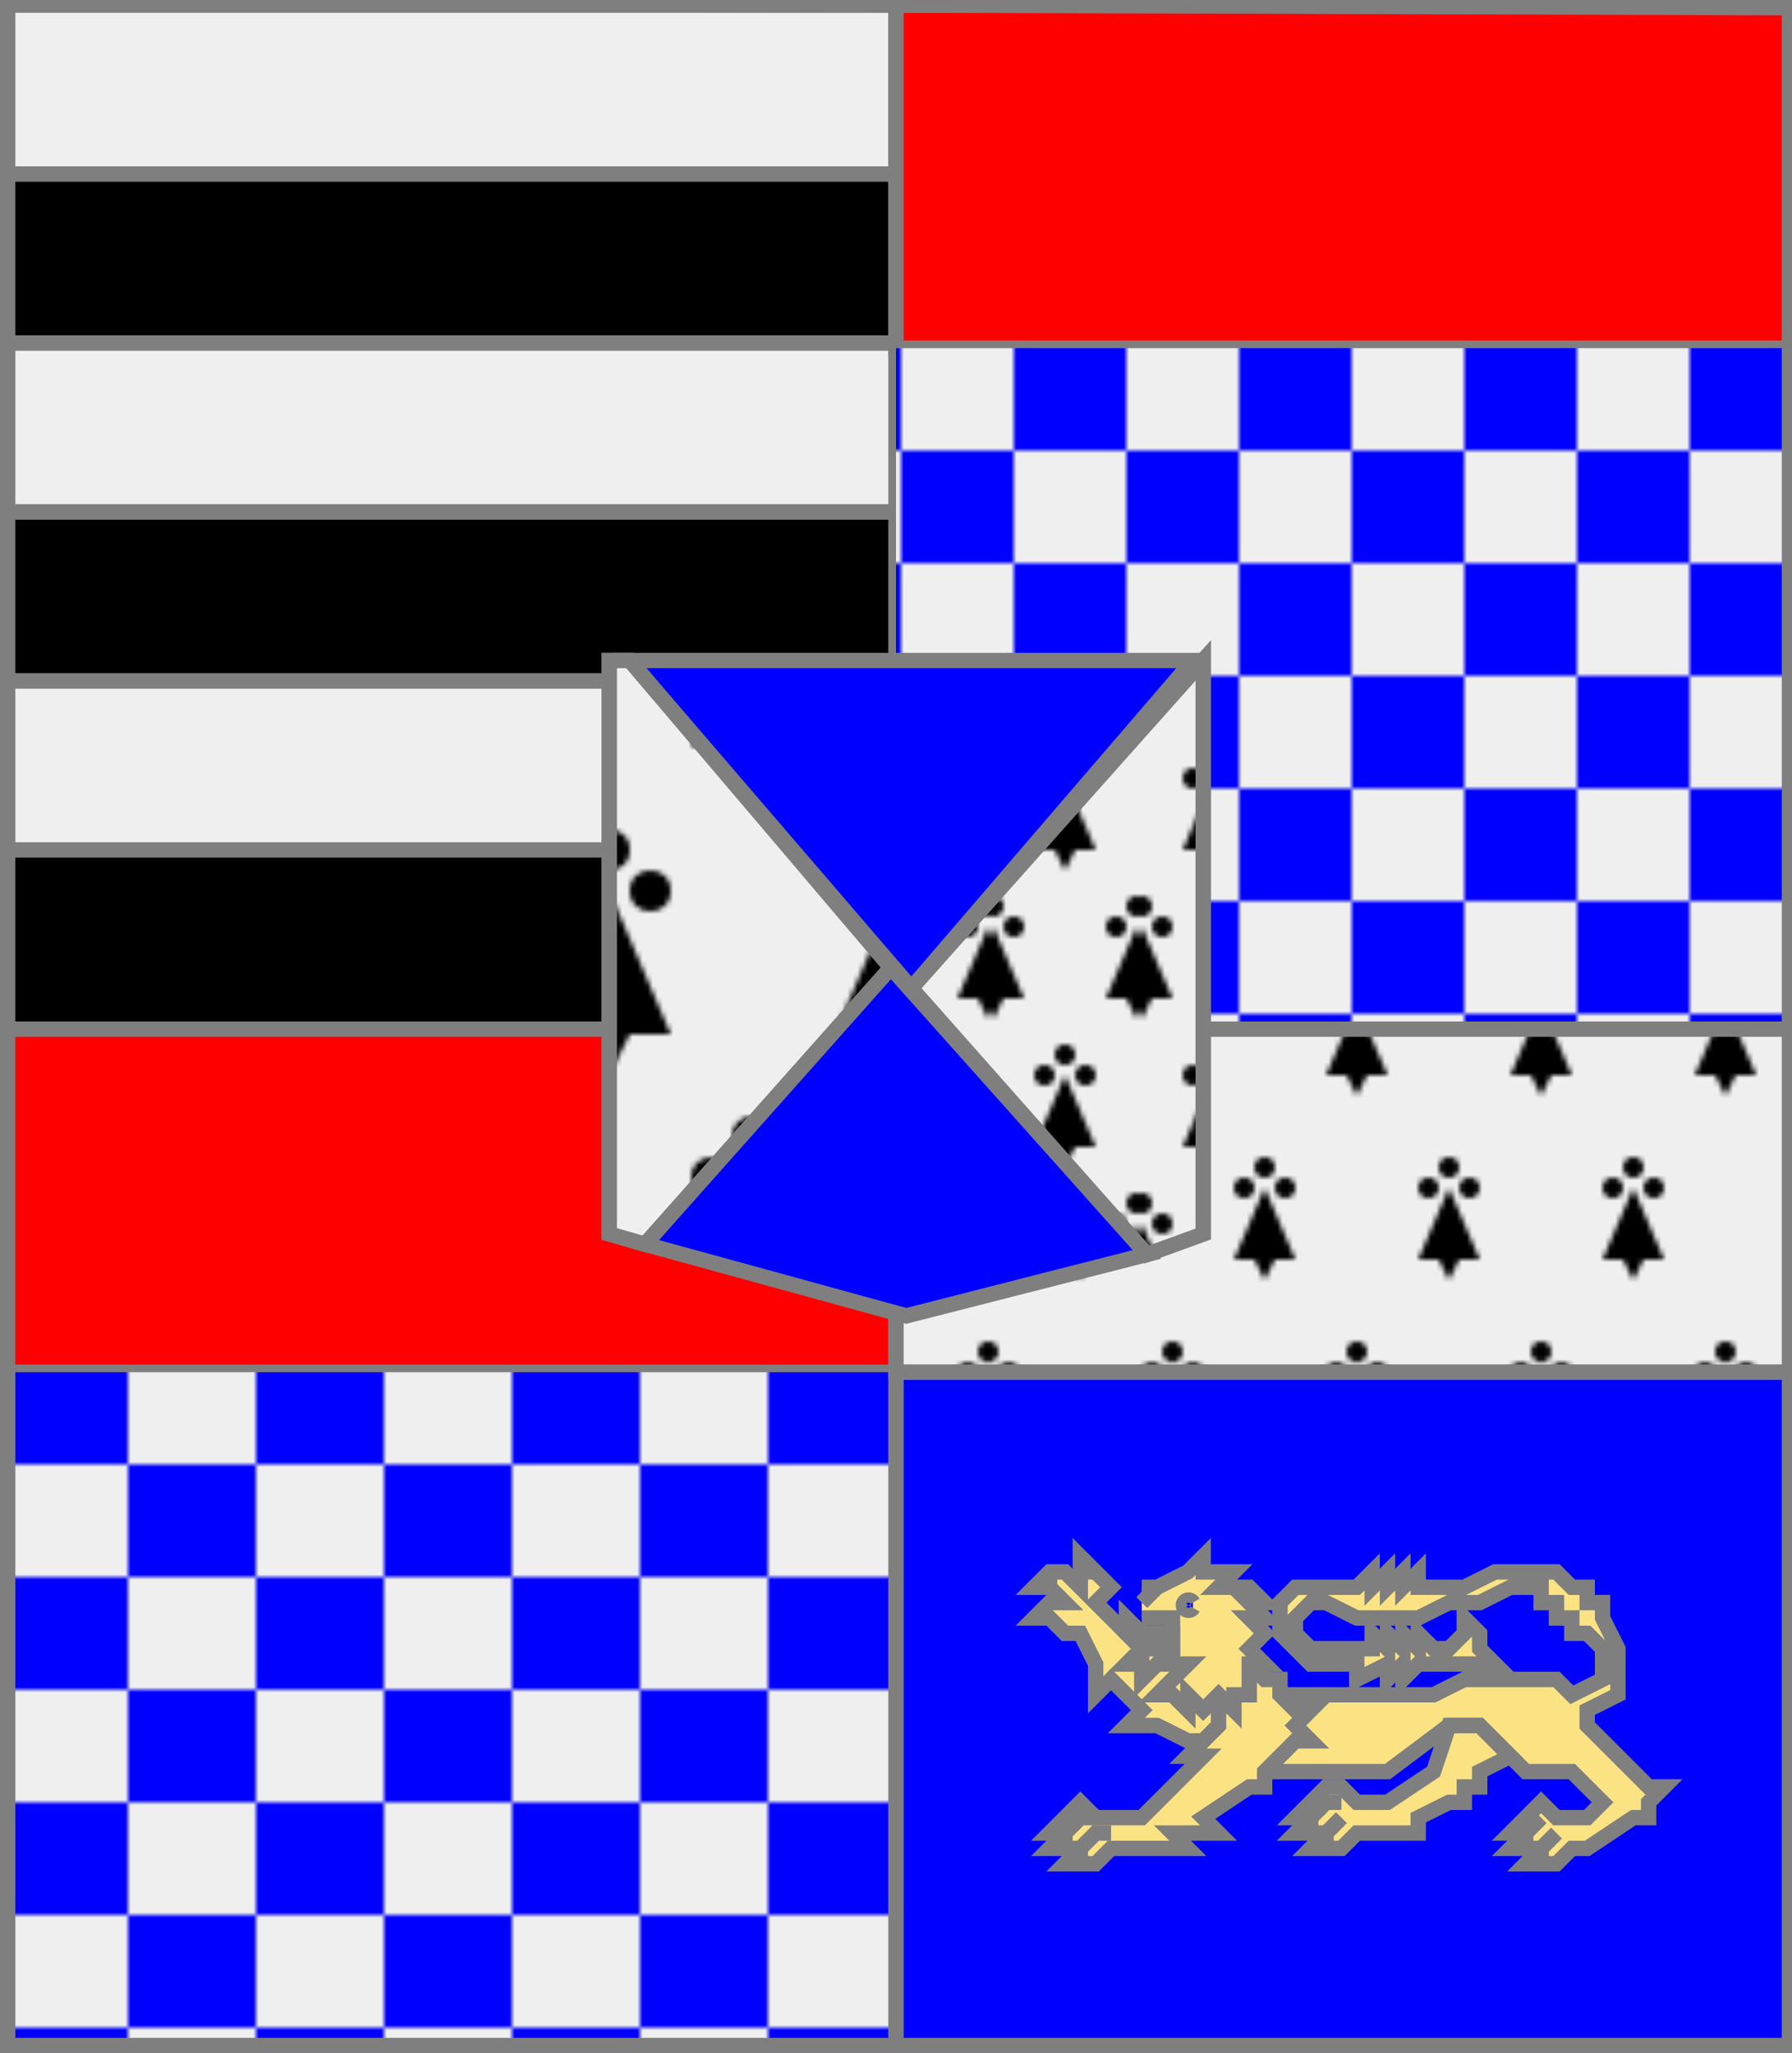 <?xml version="1.0" encoding="utf-8"?>
<!DOCTYPE svg PUBLIC "-//W3C//DTD SVG 20010904//EN"
                     "http://www.w3.org/TR/2001/REC-SVG-20010904/DTD/svg10.dtd">
<!-- (surLeTout
     (ecartele ((1) (fasce 6 argent sable))
               ((2 3) ((echiquete 6 azur argent) (chef gueules)))
               ((4) ((azur (lion-leoparde or)) (chef hermine))))
     (ecartele-en-sautoir azur hermine)) -->
<svg width="350" height="401"
     xml:lang="fr" xmlns="http://www.w3.org/2000/svg"
     xmlns:xlink="http://www.w3.org/1999/xlink">
<g>
<polygon points="1,1 175,1 175,34 1,34 " fill="#efefef"/>
<polygon points="1,1 175,1 175,34 1,34 " stroke="#7f7f7f" stroke-width="3" fill-opacity="0.0"/>
</g>
<g>
<polygon points="1,34 175,34 175,67 1,67 " fill="#000000"/>
<polygon points="1,34 175,34 175,67 1,67 " stroke="#7f7f7f" stroke-width="3" fill-opacity="0.0"/>
</g>
<g>
<polygon points="1,67 175,67 175,100 1,100 " fill="#efefef"/>
<polygon points="1,67 175,67 175,100 1,100 " stroke="#7f7f7f" stroke-width="3" fill-opacity="0.0"/>
</g>
<g>
<polygon points="1,100 175,100 175,133 1,133 " fill="#000000"/>
<polygon points="1,100 175,100 175,133 1,133 " stroke="#7f7f7f" stroke-width="3" fill-opacity="0.0"/>
</g>
<g>
<polygon points="1,133 175,133 175,166 1,166 " fill="#efefef"/>
<polygon points="1,133 175,133 175,166 1,166 " stroke="#7f7f7f" stroke-width="3" fill-opacity="0.0"/>
</g>
<g>
<polygon points="1,166 175,166 175,201 1,201 " fill="#000000"/>
<polygon points="1,166 175,166 175,201 1,201 " stroke="#7f7f7f" stroke-width="3" fill-opacity="0.0"/>
</g>
<g>
<polygon points="175,1 350,1 350,68 175,68 " fill="#ff0000"/>
<polygon points="175,1 350,1 350,68 175,68 " stroke="#7f7f7f" stroke-width="3" fill-opacity="0.0"/>
</g>
<g>
<defs>
<pattern id="id1" patternUnits="userSpaceOnUse" x="0" y="0" width="44" height="44">
<g>
<path d="M 0,0 h 22 v 22 h -22 z" fill="#0000ff"/>
<path d="M 22,0 h 22 v 22 h -22 z" fill="#efefef"/>
<path d="M 0,22 h 22 v 22 h -22 z" fill="#efefef"/>
<path d="M 22,22 h 22 v 22 h -22 z" fill="#0000ff"/>
</g>
</pattern>
</defs>
<polygon fill="url(#id1)" points="175,68 350,68 350,201 175,201 "/>
</g>
<g>
<polygon points="1,201 175,201 175,268 1,268 " fill="#ff0000"/>
<polygon points="1,201 175,201 175,268 1,268 " stroke="#7f7f7f" stroke-width="3" fill-opacity="0.0"/>
</g>
<g>
<defs>
<pattern id="id2" patternUnits="userSpaceOnUse" x="0" y="0" width="50" height="44">
<g>
<path d="M 0,0 h 25 v 22 h -25 z" fill="#0000ff"/>
<path d="M 25,0 h 25 v 22 h -25 z" fill="#efefef"/>
<path d="M 0,22 h 25 v 22 h -25 z" fill="#efefef"/>
<path d="M 25,22 h 25 v 22 h -25 z" fill="#0000ff"/>
</g>
</pattern>
</defs>
<polygon fill="url(#id2)" points="1,268 175,268 175,401 1,401 "/>
</g>
<g>
<defs>
<g id="id4">
<polygon points="175,201 350,201 350,268 175,268 "/>
</g>
<g id="id5">
<polygon points="175,201 350,201 350,268 175,268 " stroke="#7f7f7f" stroke-width="3" fill-opacity="0.0"/>
</g>
<pattern id="id6" patternUnits="userSpaceOnUse" x="157" y="219" width="36" height="72">
<g id="id3" fill="#000000">
<circle cx="18" cy="9" r="2"/>
<circle cx="14" cy="13" r="2"/>
<circle cx="22" cy="13" r="2"/>
<polygon points="18,13 24,27 20,27 18,31 16,27 12,27 "/>
</g>
<use xlink:href="#id3" transform="translate(-18,36)"/>
<use xlink:href="#id3" transform="translate(18,36)"/>
</pattern>
</defs>
<use xlink:href="#id4" fill="#efefef"/>
<use xlink:href="#id4" fill="url(#id6)"/>
<use xlink:href="#id5"/>
</g>
<g>
<g>
<polygon points="175,268 350,268 350,400 175,401 " fill="#0000ff"/>
<polygon points="175,268 350,268 350,400 175,401 " stroke="#7f7f7f" stroke-width="3" fill-opacity="0.0"/>
</g>
<g>
<g fill="#fbe384">
<polygon points="250,331 280,331 286,328 304,328 307,331 313,328 313,322 310,319 307,319 307,316 304,316 304,313 301,313 301,310 295,310 289,313 283,313 277,316 265,316 259,313 256,313 253,316 253,319 256,322 268,322 268,319 271,322 271,319 274,322 274,319 277,322 277,319 280,322 283,322 286,319 286,316 289,319 289,322 292,325 277,325 274,328 274,325 271,328 271,325 265,328 265,325 256,325 250,319 250,313 253,310 265,310 268,307 268,310 271,307 271,310 274,307 274,310 277,307 277,310 286,310 292,307 304,307 307,310 310,310 310,313 313,313 313,316 316,322 316,331 310,334 310,337 322,349 325,349 322,352 322,355 319,355 310,361 307,361 304,364 298,364 301,361 295,361 298,358 295,358 301,352 304,355 310,355 313,352 307,346 298,346 289,337 283,337 271,346 247,346 "/>
<polygon points="283,337 289,337 295,343 289,346 289,349 286,349 286,352 283,352 277,355 277,358 265,358 262,361 256,361 259,358 253,358 256,355 253,355 259,349 262,349 265,352 271,352 280,346 "/>
<polygon points="244,325 247,328 250,328 250,331 253,334 256,334 253,337 256,340 253,340 247,346 247,349 244,349 235,355 238,358 229,358 232,361 217,361 214,364 208,364 211,361 205,361 208,358 205,358 211,352 214,355 223,355 235,343 232,343 238,337 238,331 "/>
<polygon points="211,304 217,310 214,313 223,322 232,325 238,331 238,337 235,340 232,340 226,337 220,337 223,334 217,328 214,331 214,325 211,319 208,319 205,316 202,316 205,313 208,313 205,310 202,310 205,307 208,307 211,310 "/>
<path d="M 223,310 L 226,310 L 232,307 L 235,304 L 235,307 L 241,307 L 238,310 L 244,310 L 247,313 L 244,313 L 247,316 L 244,316 L 247,319 L 244,322 L 247,325 L 244,325 L 244,331 L 241,331 L 241,334 L 238,331 L 235,334 L 232,331 L 232,334 L 229,331 L 226,331 L 232,325 L 226,325 L 223,328 L 223,325 L 220,325 L 223,322 L 229,322 L 229,316 L 223,316 M 233,313 A 1,1 0 1,0 233,314 "/>
<polygon points="220,316 223,319 229,319 229,322 223,322 220,319 "/>
</g>
<path d="M 250,331 L 280,331 L 286,328 L 304,328 L 307,331 L 313,328 L 313,322 L 310,319 L 307,319 L 307,316 L 304,316 L 304,313 L 301,313 L 301,310 L 295,310 L 289,313 L 283,313 L 277,316 L 265,316 L 259,313 L 256,313 L 253,316 L 253,319 L 256,322 L 268,322 L 268,319 L 271,322 L 271,319 L 274,322 L 274,319 L 277,322 L 277,319 L 280,322 L 283,322 L 286,319 L 286,316 L 289,319 L 289,322 L 292,325 L 277,325 L 274,328 L 274,325 L 271,328 L 271,325 L 265,328 L 265,325 L 256,325 L 250,319 L 250,313 L 253,310 L 265,310 L 268,307 L 268,310 L 271,307 L 271,310 L 274,307 L 274,310 L 277,307 L 277,310 L 286,310 L 292,307 L 304,307 L 307,310 L 310,310 L 310,313 L 313,313 L 313,316 L 316,322 L 316,331 L 310,334 L 310,337 L 322,349 L 325,349 L 322,352 L 322,355 L 319,355 L 310,361 L 307,361 L 304,364 L 298,364 L 301,361 L 295,361 L 298,358 L 295,358 L 301,352 L 304,355 L 310,355 L 313,352 L 307,346 L 298,346 L 289,337 L 283,337 L 271,346 L 247,346 " fill="none" stroke="#7f7f7f" stroke-width="3" fill-opacity="0.0"/>
<path d="M 298,355 L 298,358 " fill="none" stroke="#7f7f7f" stroke-width="3" fill-opacity="0.0"/>
<path d="M 301,355 L 298,358 L 298,361 " fill="none" stroke="#7f7f7f" stroke-width="3" fill-opacity="0.0"/>
<path d="M 304,358 L 301,361 L 301,364 " fill="none" stroke="#7f7f7f" stroke-width="3" fill-opacity="0.0"/>
<polygon points="283,337 289,337 295,343 289,346 289,349 286,349 286,352 283,352 277,355 277,358 265,358 262,361 256,361 259,358 253,358 256,355 253,355 259,349 262,349 265,352 271,352 280,346 " stroke="#7f7f7f" stroke-width="3" fill-opacity="0.0"/>
<path d="M 256,352 L 256,355 " fill="none" stroke="#7f7f7f" stroke-width="3" fill-opacity="0.0"/>
<path d="M 262,352 L 259,352 L 256,355 L 256,358 " fill="none" stroke="#7f7f7f" stroke-width="3" fill-opacity="0.0"/>
<path d="M 262,355 L 259,358 L 259,361 " fill="none" stroke="#7f7f7f" stroke-width="3" fill-opacity="0.0"/>
<path d="M 244,325 L 247,328 L 250,328 L 250,331 L 253,334 L 256,334 L 253,337 L 256,340 L 253,340 L 247,346 L 247,349 L 244,349 L 235,355 L 238,358 L 229,358 L 232,361 L 217,361 L 214,364 L 208,364 L 211,361 L 205,361 L 208,358 L 205,358 L 211,352 L 214,355 L 223,355 L 235,343 L 232,343 L 238,337 L 238,331 " fill="none" stroke="#7f7f7f" stroke-width="3" fill-opacity="0.0"/>
<path d="M 208,355 L 208,358 " fill="none" stroke="#7f7f7f" stroke-width="3" fill-opacity="0.0"/>
<path d="M 214,355 L 211,355 L 208,358 L 208,361 " fill="none" stroke="#7f7f7f" stroke-width="3" fill-opacity="0.0"/>
<path d="M 217,358 L 214,358 L 211,361 L 211,364 " fill="none" stroke="#7f7f7f" stroke-width="3" fill-opacity="0.0"/>
<path d="M 238,337 L 235,340 L 232,340 L 226,337 L 220,337 L 223,334 L 217,328 L 214,331 L 214,325 L 211,319 L 208,319 L 205,316 L 202,316 L 205,313 L 208,313 L 205,310 L 202,310 L 205,307 L 208,307 L 211,310 L 211,304 L 217,310 L 214,313 L 223,322 " fill="none" stroke="#7f7f7f" stroke-width="3" fill-opacity="0.0"/>
<path d="M 214,307 L 211,307 " fill="none" stroke="#7f7f7f" stroke-width="3" fill-opacity="0.0"/>
<path d="M 205,307 L 205,310 " fill="none" stroke="#7f7f7f" stroke-width="3" fill-opacity="0.0"/>
<path d="M 205,307 L 205,310 " fill="none" stroke="#7f7f7f" stroke-width="3" fill-opacity="0.0"/>
<path d="M 223,310 L 226,310 L 232,307 L 235,304 L 235,307 L 241,307 L 238,310 L 244,310 L 247,313 L 244,313 L 247,316 L 244,316 L 247,319 L 244,322 L 247,325 L 244,325 L 244,331 L 241,331 L 241,334 L 238,331 L 235,334 L 232,331 L 232,334 L 229,331 L 226,331 L 232,325 L 226,325 L 223,328 L 223,325 L 220,325 L 223,322 L 229,322 L 229,316 L 223,316 M 233,313 A 1,1 0 1,0 233,314 " fill="none" stroke="#7f7f7f" stroke-width="3" fill-opacity="0.0"/>
<path d="M 226,310 L 223,313 " fill="none" stroke="#7f7f7f" stroke-width="3" fill-opacity="0.0"/>
<polygon points="220,316 223,319 229,319 229,322 223,322 220,319 " stroke="#7f7f7f" stroke-width="3" fill-opacity="0.0"/>
</g>
</g>
<g>
<polygon points="123,129 233,129 178,193 " fill="#0000ff"/>
<polygon points="123,129 233,129 178,193 " stroke="#7f7f7f" stroke-width="3" fill-opacity="0.0"/>
</g>
<g>
<g>
<polygon points="119,129 123,129 174,189 126,243 119,241 " fill="#efefef"/>
<polygon points="119,129 123,129 174,189 126,243 119,241 " stroke="#7f7f7f" stroke-width="3" fill-opacity="0.0"/>
</g>
<g>
<defs>
<g id="id8">
<polygon points="119,129 123,129 174,189 126,243 119,241 "/>
</g>
<g id="id9">
<polygon points="119,129 123,129 174,189 126,243 119,241 " stroke="#7f7f7f" stroke-width="3" fill-opacity="0.0"/>
</g>
<pattern id="id10" patternUnits="userSpaceOnUse" x="91" y="157" width="56" height="112">
<g id="id7" fill="#000000">
<circle cx="28" cy="9" r="4"/>
<circle cx="20" cy="17" r="4"/>
<circle cx="36" cy="17" r="4"/>
<polygon points="28,17 40,45 32,45 28,53 24,45 16,45 "/>
</g>
<use xlink:href="#id7" transform="translate(-28,56)"/>
<use xlink:href="#id7" transform="translate(28,56)"/>
</pattern>
</defs>
<use xlink:href="#id8" fill="#efefef"/>
<use xlink:href="#id8" fill="url(#id10)"/>
<use xlink:href="#id9"/>
</g>
</g>
<g>
<g>
<polygon points="235,129 235,241 224,245 178,193 " fill="#efefef"/>
<polygon points="235,129 235,241 224,245 178,193 " stroke="#7f7f7f" stroke-width="3" fill-opacity="0.0"/>
</g>
<g>
<defs>
<g id="id12">
<polygon points="235,129 235,241 224,245 178,193 "/>
</g>
<g id="id13">
<polygon points="235,129 235,241 224,245 178,193 " stroke="#7f7f7f" stroke-width="3" fill-opacity="0.0"/>
</g>
<pattern id="id14" patternUnits="userSpaceOnUse" x="164" y="143" width="29" height="58">
<g id="id11" fill="#000000">
<circle cx="15" cy="5" r="2"/>
<circle cx="11" cy="9" r="2"/>
<circle cx="19" cy="9" r="2"/>
<polygon points="15,9 21,23 17,23 15,27 13,23 9,23 "/>
</g>
<use xlink:href="#id11" transform="translate(-14,29)"/>
<use xlink:href="#id11" transform="translate(14,29)"/>
</pattern>
</defs>
<use xlink:href="#id12" fill="#efefef"/>
<use xlink:href="#id12" fill="url(#id14)"/>
<use xlink:href="#id13"/>
</g>
</g>
<g>
<polygon points="174,189 224,245 177,257 126,243 " fill="#0000ff"/>
<polygon points="174,189 224,245 177,257 126,243 " stroke="#7f7f7f" stroke-width="3" fill-opacity="0.0"/>
</g>
<polygon points="1,0 350,1 350,400 1,400 " stroke="#7f7f7f" stroke-width="4" fill-opacity="0.0"/>
</svg>
